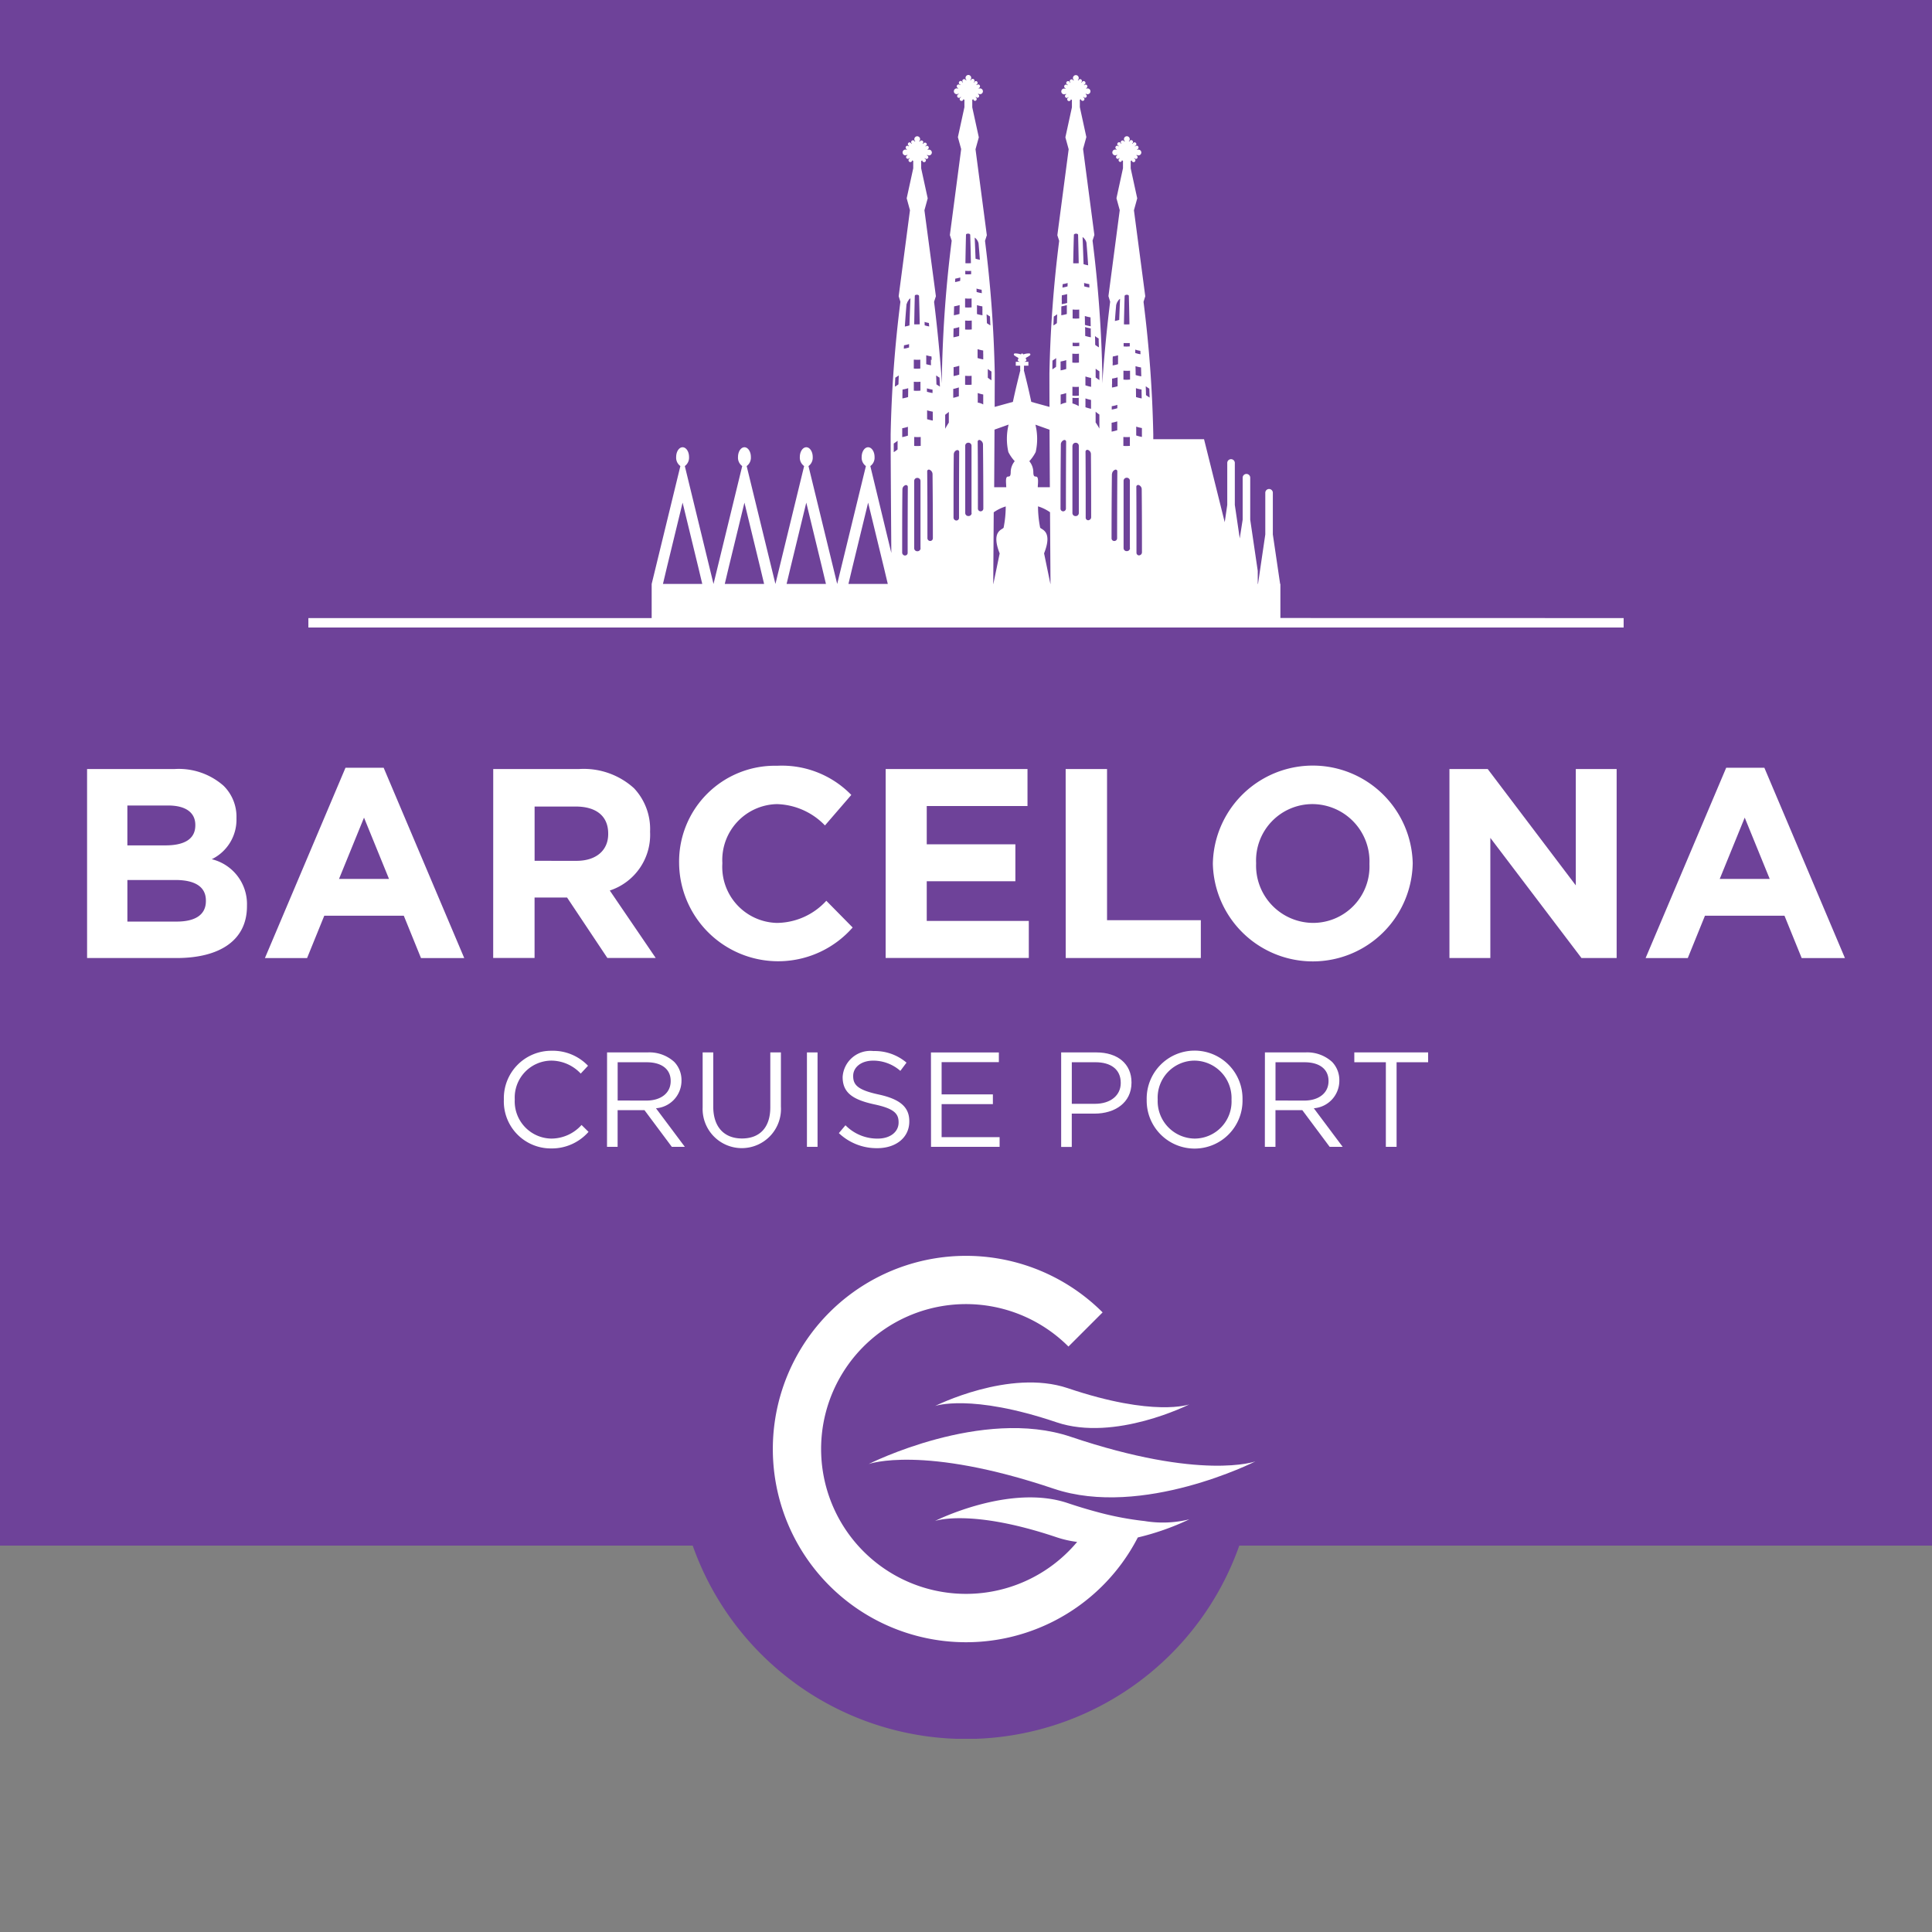 <?xml version="1.0" encoding="UTF-8"?> <svg xmlns="http://www.w3.org/2000/svg" xmlns:xlink="http://www.w3.org/1999/xlink" width="106" height="106" viewBox="0 0 106 106"><rect x="0" y="0" width="106" height="106" fill="#808080" stroke="none"/><defs><clipPath id="clip-path"><rect id="Rectangle_51015" data-name="Rectangle 51015" width="106" height="95.399" fill="none"></rect></clipPath></defs><g id="Group_224193" data-name="Group 224193" transform="translate(7636 576)"><g id="Group_224192" data-name="Group 224192" transform="translate(626 14)"><g id="Group_224191" data-name="Group 224191" transform="translate(-8262 -590)"><g id="Group_224190" data-name="Group 224190" clip-path="url(#clip-path)"><path id="Path_157367" data-name="Path 157367" d="M106,0H0V84.8H38.006a15.9,15.9,0,0,0,29.988,0H106Z" fill="#6e4299"></path><path id="Path_157368" data-name="Path 157368" d="M179.77,297.437s6.208-3.132,11.071-1.492c7.195,2.426,10.137,1.352,10.137,1.352s-6.2,3.137-11.06,1.5c-7.195-2.426-10.148-1.358-10.148-1.358" transform="translate(-132.099 -217.117)" fill="#fff"></path><path id="Path_157369" data-name="Path 157369" d="M193.445,287.325s4.085-2.06,7.285-.982c4.734,1.6,6.67.89,6.67.89s-4.079,2.064-7.278.985c-4.735-1.6-6.678-.894-6.678-.894" transform="translate(-142.147 -210.181)" fill="#fff"></path><path id="Path_157370" data-name="Path 157370" d="M180.327,274.379a17.071,17.071,0,0,1-2.672-.51c-.488-.131-1.014-.288-1.581-.479-3.2-1.08-7.285.982-7.285.982s1.943-.7,6.678.894a5.834,5.834,0,0,0,1.123.254,7.949,7.949,0,1,1-.477-10.719l1.874-1.874a10.6,10.6,0,1,0,1.931,12.349,14.222,14.222,0,0,0,2.828-.995,6.094,6.094,0,0,1-2.418.1" transform="translate(-117.492 -190.922)" fill="#fff"></path><path id="Path_157371" data-name="Path 157371" d="M22.851,165.2H20.228v2.281h2.7c1,0,1.607-.355,1.607-1.126v-.03c0-.7-.516-1.126-1.68-1.126m1.1-3.021c0-.681-.53-1.066-1.488-1.066h-2.24V163.3h2.093c1,0,1.635-.325,1.635-1.1Zm-5.939-3.066h4.79a3.715,3.715,0,0,1,2.7.918,2.383,2.383,0,0,1,.707,1.762v.03a2.413,2.413,0,0,1-1.355,2.237,2.533,2.533,0,0,1,1.931,2.548v.03c0,1.9-1.533,2.844-3.862,2.844H18.017Z" transform="translate(-13.239 -116.918)" fill="#fff"></path><path id="Path_157372" data-name="Path 157372" d="M61.619,164.935l-1.371-3.363-1.371,3.363Zm-2.387-6.1h2.093l4.422,10.443H63.374l-.944-2.325H58.068l-.944,2.325H54.811Z" transform="translate(-40.276 -116.713)" fill="#fff"></path><path id="Path_157373" data-name="Path 157373" d="M106.618,164.147c1.1,0,1.739-.593,1.739-1.467v-.03c0-.977-.679-1.482-1.783-1.482h-2.255v2.978Zm-4.569-5.037h4.716a4.1,4.1,0,0,1,3.006,1.052,3.264,3.264,0,0,1,.884,2.37v.03a3.218,3.218,0,0,1-2.211,3.214l2.52,3.7h-2.653l-2.211-3.317h-1.783v3.317h-2.27Z" transform="translate(-74.988 -116.917)" fill="#fff"></path><path id="Path_157374" data-name="Path 157374" d="M140.509,163.832v-.03a5.256,5.256,0,0,1,5.379-5.362,5.309,5.309,0,0,1,4.068,1.6l-1.445,1.674a3.8,3.8,0,0,0-2.638-1.17,3.066,3.066,0,0,0-2.992,3.229v.03a3.073,3.073,0,0,0,2.992,3.259,3.712,3.712,0,0,0,2.712-1.215l1.445,1.466a5.435,5.435,0,0,1-9.521-3.481" transform="translate(-103.249 -116.426)" fill="#fff"></path><path id="Path_157375" data-name="Path 157375" d="M183.247,159.111h7.781v2.029H185.5v2.1h4.863v2.029H185.5v2.177h5.6v2.03h-7.855Z" transform="translate(-134.654 -116.918)" fill="#fff"></path><path id="Path_157376" data-name="Path 157376" d="M220.484,159.111h2.27v8.294H227.9v2.075h-7.413Z" transform="translate(-162.016 -116.918)" fill="#fff"></path><path id="Path_157377" data-name="Path 157377" d="M259.532,163.832v-.03a3.143,3.143,0,0,0-3.124-3.259,3.094,3.094,0,0,0-3.095,3.229v.03a3.143,3.143,0,0,0,3.124,3.259,3.093,3.093,0,0,0,3.094-3.229m-8.591,0v-.03a5.484,5.484,0,0,1,10.965-.03v.03a5.484,5.484,0,0,1-10.965.03" transform="translate(-184.396 -116.426)" fill="#fff"></path><path id="Path_157378" data-name="Path 157378" d="M299.9,159.111H302l4.833,6.384v-6.384h2.241V169.48h-1.93l-5-6.592v6.592H299.9Z" transform="translate(-220.376 -116.918)" fill="#fff"></path><path id="Path_157379" data-name="Path 157379" d="M347.283,164.935l-1.371-3.363-1.371,3.363Zm-2.387-6.1h2.093l4.421,10.443h-2.373l-.944-2.325h-4.362l-.943,2.325h-2.314Z" transform="translate(-250.187 -116.713)" fill="#fff"></path><path id="Path_157380" data-name="Path 157380" d="M104.248,220.1v-.015a2.6,2.6,0,0,1,2.606-2.679,2.674,2.674,0,0,1,2.011.822l-.4.429a2.233,2.233,0,0,0-1.62-.711,2.027,2.027,0,0,0-2,2.124v.015a2.04,2.04,0,0,0,2,2.139,2.233,2.233,0,0,0,1.665-.747l.383.378a2.679,2.679,0,0,1-2.062.909,2.577,2.577,0,0,1-2.584-2.664" transform="translate(-76.603 -159.755)" fill="#fff"></path><path id="Path_157381" data-name="Path 157381" d="M127.768,220.386c.773,0,1.325-.4,1.325-1.065v-.015c0-.636-.486-1.022-1.318-1.022h-1.591v2.1Zm-2.165-2.642h2.217a2.03,2.03,0,0,1,1.466.518,1.433,1.433,0,0,1,.4,1.021v.015a1.514,1.514,0,0,1-1.4,1.51l1.583,2.116h-.714l-1.5-2.012h-1.473v2.012H125.6Z" transform="translate(-92.296 -160.003)" fill="#fff"></path><path id="Path_157382" data-name="Path 157382" d="M145.377,220.754v-3.013h.582v2.976c0,1.117.6,1.746,1.576,1.746.95,0,1.554-.576,1.554-1.709v-3.013h.582v2.968a2.15,2.15,0,1,1-4.294.045" transform="translate(-106.826 -160)" fill="#fff"></path><rect id="Rectangle_51014" data-name="Rectangle 51014" width="0.582" height="5.181" transform="translate(44.273 57.741)" fill="#fff"></rect><path id="Path_157383" data-name="Path 157383" d="M173.564,221.963l.361-.429a2.448,2.448,0,0,0,1.767.732c.692,0,1.148-.37,1.148-.881v-.015c0-.481-.258-.755-1.34-.984-1.185-.259-1.73-.644-1.73-1.495v-.016a1.525,1.525,0,0,1,1.693-1.413,2.681,2.681,0,0,1,1.811.636l-.338.452a2.259,2.259,0,0,0-1.488-.562c-.671,0-1.1.371-1.1.836v.015c0,.488.265.762,1.4,1.007,1.149.251,1.679.673,1.679,1.465v.015c0,.888-.737,1.465-1.761,1.465a3.009,3.009,0,0,1-2.106-.828" transform="translate(-127.538 -159.796)" fill="#fff"></path><path id="Path_157384" data-name="Path 157384" d="M192.615,217.744h3.726v.533H193.2v1.769h2.813v.533H193.2v1.813h3.182v.533h-3.763Z" transform="translate(-141.538 -160.002)" fill="#fff"></path><path id="Path_157385" data-name="Path 157385" d="M221.409,220.564c.855,0,1.414-.46,1.414-1.14v-.015c0-.74-.553-1.126-1.385-1.126h-1.3v2.28Zm-1.855-2.82h1.93c1.163,0,1.929.622,1.929,1.643v.015c0,1.117-.928,1.7-2.025,1.7h-1.252v1.828h-.582Z" transform="translate(-161.333 -160.003)" fill="#fff"></path><path id="Path_157386" data-name="Path 157386" d="M241.9,220.1v-.015a2.055,2.055,0,0,0-2.033-2.139,2.031,2.031,0,0,0-2.018,2.124v.015a2.056,2.056,0,0,0,2.033,2.139A2.031,2.031,0,0,0,241.9,220.1m-4.654,0v-.015a2.629,2.629,0,1,1,5.257-.015v.015a2.629,2.629,0,1,1-5.257.015" transform="translate(-174.332 -159.755)" fill="#fff"></path><path id="Path_157387" data-name="Path 157387" d="M263.875,220.386c.773,0,1.325-.4,1.325-1.065v-.015c0-.636-.486-1.022-1.318-1.022h-1.591v2.1Zm-2.165-2.642h2.217a2.029,2.029,0,0,1,1.466.518,1.433,1.433,0,0,1,.4,1.021v.015a1.514,1.514,0,0,1-1.4,1.51l1.583,2.116h-.714l-1.5-2.012h-1.473v2.012h-.582Z" transform="translate(-192.31 -160.003)" fill="#fff"></path><path id="Path_157388" data-name="Path 157388" d="M281.937,218.285h-1.731v-.54h4.05v.54h-1.731v4.641h-.589Z" transform="translate(-205.901 -160.004)" fill="#fff"></path><path id="Path_157389" data-name="Path 157389" d="M83.465,42.577l.867-3.571.867,3.571.212.89H83.254Zm3.392,0,.868-3.571.867,3.571.212.89H86.646Zm3.394,0,.867-3.571.867,3.571.212.89H90.038Zm3.392,0,.868-3.571.867,3.571.212.89H93.431Zm2.278-6.818c.036-.023.072-.047.111-.075s.064-.047.095-.072c0,.159,0,.317,0,.476-.035.029-.072.058-.11.085l-.1.065c0-.16,0-.32,0-.48M96,32.151c.05-.029.1-.064.158-.1l.034-.024q-.009.243-.016.488l-.034.025c-.056.04-.112.075-.162.1q.009-.245.021-.491m.392,6.117a.244.244,0,0,1,.135-.206.116.116,0,0,1,.02-.009.1.1,0,0,1,.141.1c-.007,1.19-.01,2.421-.009,3.61a.142.142,0,0,1-.145.146l-.02,0a.164.164,0,0,1-.136-.163c0-1.144,0-2.328.013-3.472m.16-3.385c.049-.012.1-.026.142-.042,0,.162,0,.324,0,.486-.05.016-.1.031-.153.045s-.108.026-.159.036c0-.163,0-.325,0-.487.054-.01.112-.022.171-.037M96.4,32.8c.065-.01.136-.024.209-.043.035-.009.07-.019.1-.03q0,.243-.006.487c-.036.011-.072.023-.111.032-.071.018-.139.032-.2.043q0-.243.007-.488m.077-2.427c.062-.01.126-.024.195-.042l.086-.024c0,.062,0,.124,0,.186l-.086.024a1.924,1.924,0,0,1-.2.042c0-.062.005-.124.009-.186m.152-2.273a.483.483,0,0,1,.1-.2s0,0,0-.007a.018.018,0,0,0,0-.007c.013-.017.1-.112.1-.078q-.03.745-.054,1.475l-.089.025c-.056.014-.111.026-.163.036q.039-.616.093-1.241m.4,4.27c.056.005.114.008.174.008a1.888,1.888,0,0,0,.189-.009c0,.163,0,.326,0,.489-.06.005-.124.009-.19.009s-.119,0-.174-.008v-.489m.006-1.212c.054,0,.11.007.168.007s.125,0,.182-.008c0,.163,0,.326,0,.488-.058.005-.121.008-.186.008s-.117,0-.171-.007q0-.245,0-.489m.055-3.5c0-.049.075-.062.112-.062h.01c.038,0,.109.021.111.07q.023.785.037,1.552c-.05,0-.1.006-.156.006s-.1,0-.146-.005c.008-.515.019-1.034.032-1.561m.626,1.457c.051.013.1.024.15.033,0,.063.009.125.013.189-.053-.01-.109-.022-.167-.037l-.08-.023c0-.063-.005-.126-.007-.189.03.009.059.018.091.026m.259,2.049c0,.039,0,.078,0,.117,0,.063,0,.125.007.186a2.086,2.086,0,0,1-.219-.045L97.7,31.41l0-.186c0-.039,0-.078,0-.117,0-.062,0-.124,0-.186.024.007.05.015.076.021.074.019.146.034.212.044l.008.187m.049,1.819a2.043,2.043,0,0,1-.216-.045c-.031-.008-.062-.016-.092-.026,0-.062,0-.123,0-.185l.091.025a2.182,2.182,0,0,0,.217.045c0,.062,0,.124,0,.186m.013,1.209c0,.038,0,.077,0,.117,0,.062,0,.124,0,.185-.061-.01-.125-.024-.192-.041-.04-.011-.08-.022-.119-.034,0-.062,0-.123,0-.185,0-.038,0-.078,0-.117,0-.061,0-.123,0-.184.036.011.072.022.11.03.07.018.138.032.2.044,0,.061,0,.123,0,.185m-.129,6.908h-.02a.152.152,0,0,1-.143-.154c0-1.175,0-2.488-.013-3.665a.092.092,0,0,1,.14-.083l.02.01a.269.269,0,0,1,.133.215c.012,1.128.018,2.4.018,3.525a.148.148,0,0,1-.134.152m.345-9.061c.054.038.106.072.155.1q.012.246.021.492c-.05-.03-.1-.064-.159-.1l-.032-.023c-.005-.163-.01-.326-.016-.489l.03.023m.507,2.1c.056-.039.109-.081.159-.123,0,.2,0,.391,0,.588a3.893,3.893,0,0,0-.2.338q0-.385,0-.77l.047-.033m.425,2.195a.247.247,0,0,1,.134-.207l.021-.008a.1.1,0,0,1,.141.1c-.007,1.189-.01,2.42-.009,3.61a.141.141,0,0,1-.145.145l-.02,0a.162.162,0,0,1-.136-.162c0-1.144,0-2.329.013-3.472m.16-4.814c.049-.013.1-.027.142-.042,0,.161,0,.324,0,.486-.05.017-.1.032-.152.045s-.108.025-.159.035q0-.243,0-.487c.054-.01.112-.022.171-.037M99.2,29.449c.066-.011.136-.025.209-.045.035-.009.07-.019.1-.03,0,.162,0,.325-.006.488-.036.011-.073.022-.111.031a1.988,1.988,0,0,1-.2.043q0-.245.008-.488m.029-1.212q.1-.016.212-.044l.091-.025c0,.162-.006.324-.009.487l-.095.027c-.075.019-.147.034-.213.045q.007-.245.013-.489m.064-1.52c.059-.01.122-.024.187-.04l.087-.024c0,.062,0,.124-.005.186l-.086.024c-.067.018-.132.032-.192.042,0-.063.006-.125.01-.187m.542,2.3c.056,0,.113.007.173.007a1.89,1.89,0,0,0,.189-.009q0,.245,0,.489a1.9,1.9,0,0,1-.19.009c-.06,0-.119,0-.174-.007q0-.244,0-.489m.005-1.213c.054,0,.11.008.168.008s.125,0,.182-.009c0,.163,0,.326,0,.489-.059.005-.121.008-.186.008s-.117,0-.171-.007c0-.163,0-.326,0-.489m.016-1.515c.049,0,.1.006.152.006s.112,0,.164-.007c0,.062,0,.124,0,.186-.053,0-.109.007-.167.007s-.106,0-.155-.006c0-.062,0-.124,0-.186m.039-1.981c0-.048.075-.061.111-.062h.011c.038,0,.11.021.111.069.016.524.028,1.04.038,1.552-.05,0-.1.006-.156.006s-.1,0-.146-.005q.012-.772.032-1.561m.584.25.005.007a.017.017,0,0,0,0,.007.516.516,0,0,1,.1.21q.041.453.072.9c-.046-.009-.095-.02-.145-.032l-.092-.026q-.021-.569-.046-1.147c0-.032.087.066.1.084m.289,2.953a2.138,2.138,0,0,1-.211-.045l-.075-.021c0-.062,0-.124-.005-.186.025.007.05.015.076.021.072.019.142.033.207.043,0,.062.006.125.009.187m.033.91,0,.118c0,.062,0,.124.005.186a2.11,2.11,0,0,1-.221-.045l-.083-.023q0-.092,0-.185c0-.039,0-.078,0-.117,0-.063,0-.124,0-.186l.078.022c.077.02.151.035.219.045,0,.062,0,.124.006.186m.041,2.421c0,.039,0,.078,0,.117,0,.062,0,.124,0,.186-.061-.01-.125-.024-.192-.041l-.119-.034c0-.062,0-.124,0-.185,0-.039,0-.077,0-.117,0-.062,0-.123,0-.185.035.011.072.022.108.031.071.018.138.032.2.043,0,.062,0,.124,0,.185m-.3,2.148c.052.018.106.034.163.049s.095.023.139.031c0,.062,0,.124,0,.185v.117c0,.082,0,.163,0,.245a.775.775,0,0,0-.3-.1v-.229c0-.039,0-.078,0-.117Zm.174,6.49h-.021a.152.152,0,0,1-.143-.154c0-1.176,0-2.49-.012-3.665a.092.092,0,0,1,.139-.084l.02.01a.268.268,0,0,1,.132.215c.012,1.129.019,2.4.019,3.525a.148.148,0,0,1-.134.152m.344-10.791c.054.038.106.071.155.1.007.163.015.327.021.491-.05-.029-.1-.064-.159-.1l-.031-.023q-.008-.245-.017-.489l.03.024m.237,3.6c-.038-.023-.075-.048-.115-.077s-.058-.043-.086-.065c0-.159,0-.319,0-.478l.072.054c.045.032.087.06.128.085,0,.16,0,.321,0,.481m.125,7.243a2.312,2.312,0,0,1,.659-.322,6.084,6.084,0,0,1-.117,1.167c-.072.116-.7.179-.216,1.411l-.347,1.681h-.005c.008-1.25.018-2.6.026-3.937M101.445,35l.774-.276a3.272,3.272,0,0,0-.013,1.508,2.179,2.179,0,0,0,.348.5.957.957,0,0,0-.22.589c0,.533-.305-.073-.253.663,0,.055.007.113.009.176h-.663c.007-1.122.013-2.2.018-3.156m2.258,1.233a3.271,3.271,0,0,0-.013-1.508l.774.276c.005.957.011,2.034.018,3.156h-.663c0-.063.005-.121.009-.176.051-.736-.253-.13-.253-.663a.955.955,0,0,0-.22-.589,2.2,2.2,0,0,0,.348-.5m.814,7.237h-.005l-.347-1.681c.488-1.232-.144-1.295-.216-1.411a6.118,6.118,0,0,1-.117-1.167,2.312,2.312,0,0,1,.659.322Zm.11-12.258c.045-.027.092-.059.142-.093l.058-.043c0,.16,0,.32-.005.479-.023.018-.045.035-.069.051-.046.033-.09.062-.132.087,0-.16,0-.322.006-.482m.071-2.416c.049-.03.1-.063.155-.1l.031-.024q-.009.245-.017.489l-.031.023c-.056.04-.109.074-.159.1q.009-.246.021-.491m.385,7.014a.268.268,0,0,1,.133-.215l.02-.01a.092.092,0,0,1,.139.084c-.008,1.175-.012,2.489-.012,3.665a.152.152,0,0,1-.143.154H105.2a.147.147,0,0,1-.133-.152c0-1.129.006-2.4.018-3.525m.29-2.513c0,.076,0,.152,0,.229a.775.775,0,0,0-.3.1c0-.082,0-.163,0-.245v-.117c0-.061,0-.123,0-.185.045-.009.091-.019.139-.031s.111-.032.163-.049v.3Zm-.305-1.728v-.117c0-.062,0-.123,0-.185.059-.011.123-.024.189-.041.041-.01.082-.022.121-.035v.185c0,.039,0,.078,0,.117,0,.061,0,.123,0,.184-.043.014-.086.027-.131.038-.062.016-.121.029-.177.038Zm.04-3.025c0-.039,0-.078,0-.118,0-.062,0-.124.006-.186.068-.011.142-.025.219-.045l.078-.022c0,.062,0,.123,0,.186,0,.038,0,.077,0,.117,0,.062,0,.124,0,.185l-.083.023a2.167,2.167,0,0,1-.221.045c0-.062,0-.124.005-.186m.02-.607c0-.039,0-.078,0-.118,0-.062.005-.124.007-.186a2.124,2.124,0,0,0,.213-.045l.076-.021,0,.185c0,.039,0,.078,0,.117,0,.062,0,.124,0,.186l-.078.022c-.076.019-.15.034-.218.045,0-.062,0-.124.007-.186m.039-.912c.064-.01.131-.024.2-.042l.076-.022c0,.062,0,.125-.005.186l-.076.022c-.071.018-.14.032-.2.043,0-.062.006-.124.009-.187m.737,3.217c.06,0,.119,0,.174-.007v.186c-.056,0-.114.007-.174.007a1.84,1.84,0,0,1-.191-.009V30.23c.06.006.125.009.191.009m-.187-1.828a1.822,1.822,0,0,0,.187.009c.059,0,.117,0,.172-.007,0,.163,0,.325,0,.489-.056,0-.113.007-.173.007a1.879,1.879,0,0,1-.189-.009q0-.245,0-.489m.068-4.093c0-.048.073-.066.111-.069h.01c.037,0,.11.014.111.062q.021.79.034,1.561c-.048,0-.1.005-.146.005s-.107,0-.157-.006c.01-.512.023-1.028.038-1.552m.585.213.005.007,0,.006a.481.481,0,0,1,.1.2q.054.625.093,1.24c-.053-.008-.106-.021-.163-.036l-.089-.025q-.023-.73-.054-1.474c0-.035.088.06.1.078m.273,2.677q-.094-.016-.2-.042l-.086-.024c0-.062,0-.124-.005-.186l.086.024c.068.018.134.03.2.041Zm.066,2.124c-.065-.01-.136-.025-.209-.044-.035-.009-.069-.018-.1-.03q0-.243-.007-.487l.1.027a2.026,2.026,0,0,0,.212.045q.007.245.011.489m.01.605a2.02,2.02,0,0,1-.2-.043c-.038-.01-.075-.02-.112-.031q0-.245-.005-.488c.034.011.068.021.1.03.073.019.143.034.209.045q0,.243.007.488m.01,2.717c-.046-.009-.093-.019-.142-.032s-.113-.032-.167-.05c0-.162,0-.324,0-.486.05.016.1.032.156.046s.106.025.155.035c0,.162,0,.324,0,.487m-.309,1.12q0-.243,0-.485c.059.021.121.04.186.057l.12.028c0,.161,0,.323,0,.486l-.105-.025c-.069-.018-.135-.038-.2-.06m.177,6.2-.021,0a.141.141,0,0,1-.144-.145c0-1.19,0-2.421-.009-3.61a.1.1,0,0,1,.141-.1l.02.008a.245.245,0,0,1,.135.207c.01,1.143.014,2.328.013,3.472a.163.163,0,0,1-.136.162M107,29.9a1.879,1.879,0,0,0,.16.1c0,.162.009.324.012.486a1.713,1.713,0,0,1-.155-.1l-.048-.035q0-.242-.01-.484l.041.03m.2,2.385c-.038-.024-.076-.049-.115-.077s-.062-.045-.091-.068q0-.239,0-.479c.025.02.05.039.077.058.045.032.087.06.128.085q0,.239,0,.481m0,2.661a3.714,3.714,0,0,0-.206-.338c0-.2,0-.391,0-.588.05.042.1.084.158.123l.048.033q0,.386,0,.77m.229,2.585,0,.006v0l0,0m.465-.1a.265.265,0,0,1,.132-.215l.02-.01a.091.091,0,0,1,.139.083c-.008,1.176-.012,2.49-.012,3.665a.152.152,0,0,1-.143.154H108a.147.147,0,0,1-.133-.152c0-1.129.006-2.4.019-3.525m-.016-2.511v-.3c.06-.01.124-.024.189-.04l.121-.035c0,.061,0,.123,0,.184,0,.039,0,.078,0,.117,0,.062,0,.123,0,.185-.043.013-.086.026-.132.037-.061.017-.12.029-.177.039,0-.062,0-.124,0-.186m.006-1.208a2.1,2.1,0,0,0,.207-.044l.1-.03c0,.061,0,.123,0,.185l-.107.03a2.043,2.043,0,0,1-.2.043c0-.061,0-.123,0-.185m.018-1.21c0-.039,0-.078,0-.118,0-.062,0-.124,0-.186a2.11,2.11,0,0,0,.221-.045l.083-.023c0,.062,0,.124,0,.185l0,.117c0,.062,0,.124,0,.186l-.089.025a2.08,2.08,0,0,1-.219.045c0-.063,0-.124,0-.186m.036-1.214c0-.038,0-.078,0-.117,0-.062.005-.125.008-.187.066-.01.137-.025.212-.044l.076-.021c0,.062,0,.124,0,.186,0,.039,0,.078,0,.117,0,.062,0,.124,0,.186l-.078.022a2.055,2.055,0,0,1-.218.045c0-.062,0-.124.007-.186m.194-3.149a.525.525,0,0,1,.1-.21l0-.007.005-.007c.012-.018.1-.116.1-.085-.018.386-.032.769-.046,1.147l-.093.026c-.05.013-.1.024-.144.033q.031-.446.072-.9m.4,3.626c.059.005.121.008.187.008s.117,0,.172-.007c0,.163,0,.326,0,.489-.056,0-.113.008-.173.008s-.129,0-.189-.009q0-.245,0-.489m.013-1.515.334,0c0,.061,0,.123,0,.185-.053,0-.107.007-.162.007s-.119,0-.175-.008c0-.062,0-.124,0-.186m.055-2.578c0-.049.072-.067.11-.07h.011c.037,0,.11.013.111.062.014.527.024,1.046.033,1.561-.047,0-.1.005-.146.005s-.106,0-.157-.006q.016-.768.038-1.552m.663,2.965a1.905,1.905,0,0,0,.2.042l.008.187c-.065-.01-.133-.024-.2-.043l-.087-.024c0-.062,0-.124,0-.187l.087.025m.248,1.442a2.065,2.065,0,0,1-.213-.044c-.032-.008-.064-.018-.1-.027,0-.162-.006-.325-.009-.488l.092.026c.074.019.145.033.211.044q.008.244.014.489m.023,1.211c-.064-.011-.132-.025-.2-.043-.038-.01-.075-.021-.112-.032q0-.243-.005-.487c.034.01.069.021.1.03a2.124,2.124,0,0,0,.209.043c0,.163.005.326.007.488m.011,2.114c-.051-.01-.1-.022-.159-.036s-.1-.029-.152-.045c0-.162,0-.324,0-.486.045.016.093.03.141.042s.118.028.172.037c0,.162,0,.324,0,.487m-.133,6.5-.021,0a.143.143,0,0,1-.145-.146c0-1.189,0-2.42-.008-3.61a.1.1,0,0,1,.141-.1.125.125,0,0,1,.02.009.244.244,0,0,1,.135.206c.011,1.144.014,2.328.013,3.472a.164.164,0,0,1-.136.163m.378-9.249a1.831,1.831,0,0,0,.162.106c.005.162.011.325.016.488-.051-.03-.1-.065-.161-.106l-.038-.028c0-.162-.009-.324-.013-.486l.035.025m-.9,8.859a.167.167,0,0,1-.161.163h-.03a.166.166,0,0,1-.16-.163c0-1.2,0-2.492,0-3.7a.17.17,0,0,1,.158-.163h.029a.164.164,0,0,1,.158.16c0,1.206,0,2.495,0,3.7M108.7,35.9c-.064,0-.126,0-.185-.008,0-.164,0-.327,0-.489.059.005.121.008.187.008s.115,0,.17-.007q0,.245,0,.489c-.054,0-.111.007-.168.007m-2.8-4.569c-.066,0-.129,0-.189-.009,0-.164,0-.327,0-.489.06.005.124.009.19.009s.117,0,.173-.008c0,.163,0,.326,0,.489-.055.005-.112.008-.172.008m-.181,4.554a.169.169,0,0,1,.158-.163h.03a.164.164,0,0,1,.158.159c0,1.206,0,2.494,0,3.7a.167.167,0,0,1-.161.163h-.03a.166.166,0,0,1-.16-.163c0-1.2,0-2.492,0-3.7m.346-2.624c0,.151,0,.3,0,.453a1.461,1.461,0,0,0-.345-.147c0-.1,0-.206,0-.308.058.005.119.009.182.009s.112,0,.165-.007m-.165-.111c-.064,0-.125,0-.183-.008,0-.164,0-.327,0-.489.059.005.12.008.185.008s.114,0,.168-.007c0,.163,0,.325,0,.489-.054,0-.109.007-.167.007m-5.714,6.432a.166.166,0,0,1-.16.163H100a.166.166,0,0,1-.161-.163c0-1.207,0-2.495,0-3.7a.163.163,0,0,1,.158-.159h.03a.168.168,0,0,1,.157.163c0,1.205,0,2.492,0,3.7m-.184-7.038c-.058,0-.114,0-.168-.007,0-.164,0-.327,0-.489.054,0,.112.007.17.007s.127,0,.187-.008q0,.244,0,.489c-.058.005-.12.009-.185.009m-.516.625c-.059.02-.12.038-.182.055-.043.011-.084.021-.125.029q0-.243,0-.486c.044-.008.091-.018.138-.032s.116-.032.17-.051v.485m-2.1,8.34a.167.167,0,0,1-.161.163H97.2a.166.166,0,0,1-.161-.163c0-1.206,0-2.495,0-3.7a.164.164,0,0,1,.158-.16h.03a.169.169,0,0,1,.157.163c0,1.205,0,2.492,0,3.7M97.208,35.9c-.059,0-.114,0-.168-.007,0-.163,0-.326,0-.489.054,0,.111.007.17.007s.127,0,.186-.008c0,.162,0,.325,0,.489-.058.005-.12.008-.185.008m19.919,9.436V43.467h-.014l-.4-2.715a.172.172,0,0,1,0-.03V38.465a.207.207,0,1,0-.414,0v2.257a.171.171,0,0,1,0,.03l-.4,2.715h-.014v-.715l-.413-2.811c0-.01,0-.02,0-.03V37.654a.208.208,0,1,0-.415,0v2.257c0,.01,0,.021,0,.03L114.9,40.97l-.27-1.839a.169.169,0,0,1,0-.03V36.844a.208.208,0,1,0-.415,0V39.1a.171.171,0,0,1,0,.03l-.139.951-1.135-4.555h-2.785V35.26a68.573,68.573,0,0,0-.535-7.27l.095-.307-.621-4.717.18-.654-.358-1.645v-.407c.02-.01.04-.021.059-.032a.1.1,0,1,0,.124-.1l.027-.028a.1.1,0,0,0,.073.05.1.1,0,0,0,.031-.194c.006-.01.011-.022.018-.033a.152.152,0,0,0,.092.032.159.159,0,0,0,0-.318.146.146,0,0,0-.064.014c0-.01-.008-.02-.012-.03a.1.1,0,1,0-.1-.155l-.024-.029a.1.1,0,1,0-.112-.11L109,19.3a.1.1,0,1,0-.154-.1l-.037-.016a.159.159,0,1,0-.206,0l-.037.016a.1.1,0,0,0-.193.021.1.1,0,0,0,.037.077l-.029.024a.1.1,0,1,0-.112.11l-.024.029a.1.1,0,0,0-.078-.038.1.1,0,0,0-.021.194.222.222,0,0,0-.012.03.15.15,0,0,0-.065-.014.159.159,0,0,0,0,.318.156.156,0,0,0,.093-.032l.017.033a.1.1,0,0,0,.031.194.1.1,0,0,0,.073-.05l.028.028a.1.1,0,0,0,.038.191.1.1,0,0,0,.085-.094.621.621,0,0,0,.06.032v.407l-.358,1.645.18.654-.62,4.717.094.307s-.276,2.121-.431,4.483c0-.216,0-.407,0-.569a68.54,68.54,0,0,0-.535-7.269l.1-.307-.62-4.718.18-.654-.358-1.645V16.9a.557.557,0,0,0,.059-.032.1.1,0,0,0,.086.095.1.1,0,0,0,.108-.085.1.1,0,0,0-.071-.106.387.387,0,0,0,.027-.028.1.1,0,0,0,.073.05.1.1,0,0,0,.032-.194c.006-.011.012-.022.017-.032a.155.155,0,0,0,.093.03.159.159,0,0,0,0-.318.161.161,0,0,0-.065.014l-.012-.03a.1.1,0,0,0-.022-.194.1.1,0,0,0-.077.038l-.025-.03a.1.1,0,1,0-.112-.109l-.03-.024a.1.1,0,0,0-.059-.175.1.1,0,0,0-.1.077l-.037-.016a.159.159,0,1,0-.206,0l-.038.016a.1.1,0,0,0-.193.022.1.1,0,0,0,.038.077l-.03.024a.1.1,0,1,0-.112.109l-.024.03a.1.1,0,0,0-.078-.038.1.1,0,0,0-.1.1.1.1,0,0,0,.077.1.238.238,0,0,0-.012.03.165.165,0,0,0-.065-.014.159.159,0,0,0,0,.318.157.157,0,0,0,.093-.03.273.273,0,0,0,.017.032.1.1,0,0,0,.031.194.1.1,0,0,0,.074-.05.387.387,0,0,0,.027.028.1.1,0,1,0,.123.1.556.556,0,0,0,.059.032v.408l-.358,1.645.18.654-.621,4.718.1.307a68.54,68.54,0,0,0-.535,7.269c0,.433,0,1.067.005,1.842l-1-.276c-.144-.685-.305-1.335-.409-1.741h.009v-.244h.242v-.214h-.242a.184.184,0,0,0,.106-.046.056.056,0,0,0,.006-.094.059.059,0,0,1,.02-.093,1.3,1.3,0,0,0,.2-.125.059.059,0,0,0-.031-.1.909.909,0,0,0-.346.055.06.06,0,0,0-.119,0,.9.9,0,0,0-.346-.055.059.059,0,0,0-.03.1,1.271,1.271,0,0,0,.2.125.06.06,0,0,1,.019.093c-.025.028-.038.062.005.094a.187.187,0,0,0,.107.046h-.242v.214h.242v.244h.009c-.1.406-.265,1.056-.409,1.741l-1,.276c0-.775.005-1.41.005-1.842a68.54,68.54,0,0,0-.535-7.269l.1-.307-.621-4.718.181-.654-.359-1.645V16.9a.423.423,0,0,0,.059-.032.1.1,0,0,0,.086.095.1.1,0,0,0,.038-.192.388.388,0,0,0,.027-.028.1.1,0,0,0,.073.05.1.1,0,0,0,.031-.194l.018-.032a.156.156,0,0,0,.093.03.159.159,0,0,0,0-.318.163.163,0,0,0-.065.014c0-.01-.008-.02-.012-.03a.1.1,0,0,0,.077-.1.1.1,0,0,0-.1-.1.1.1,0,0,0-.077.038l-.025-.03a.1.1,0,0,0-.015-.194.1.1,0,0,0-.1.085l-.029-.024a.1.1,0,1,0-.155-.1l-.038-.016a.159.159,0,0,0-.1-.28.159.159,0,0,0-.1.28l-.037.016a.1.1,0,0,0-.194.022.1.1,0,0,0,.038.077l-.03.024a.1.1,0,1,0-.111.109l-.025.03a.1.1,0,0,0-.078-.038.1.1,0,0,0-.1.1.1.1,0,0,0,.076.1c0,.01-.009.02-.012.03a.161.161,0,0,0-.064-.014.159.159,0,0,0,0,.318.155.155,0,0,0,.092-.03l.018.032a.1.1,0,1,0,.1.144.388.388,0,0,0,.027.028.1.1,0,1,0,.124.1.556.556,0,0,0,.059.032v.408l-.358,1.645.18.654-.62,4.718.1.307a68.54,68.54,0,0,0-.535,7.269c0,.162,0,.353,0,.569-.156-2.362-.432-4.483-.432-4.483l.1-.307L97.6,22.966l.18-.654-.358-1.645v-.407a.652.652,0,0,0,.06-.032.1.1,0,1,0,.123-.1l.028-.028a.1.1,0,0,0,.072.05.1.1,0,0,0,.109-.086.1.1,0,0,0-.077-.107c.006-.01.012-.022.018-.033a.156.156,0,0,0,.093.032.159.159,0,0,0,0-.318.149.149,0,0,0-.065.014c0-.01-.008-.02-.012-.03a.1.1,0,0,0-.021-.194.1.1,0,0,0-.078.038l-.024-.029a.1.1,0,0,0,.082-.1.1.1,0,0,0-.194-.013L97.5,19.3a.1.1,0,0,0,.038-.077.1.1,0,0,0-.193-.021l-.037-.016a.159.159,0,1,0-.206,0l-.037.016a.1.1,0,0,0-.1-.077.1.1,0,0,0-.059.175l-.03.024a.1.1,0,0,0-.1-.085.1.1,0,0,0-.015.194l-.025.029a.1.1,0,0,0-.077-.038.1.1,0,0,0-.021.194c0,.011-.009.02-.012.03a.15.15,0,0,0-.065-.014.159.159,0,0,0,0,.318.161.161,0,0,0,.094-.032.242.242,0,0,0,.017.033.1.1,0,0,0-.078.107.1.1,0,0,0,.182.037l.027.028a.1.1,0,1,0,.124.1.638.638,0,0,0,.059.032v.407l-.359,1.645.18.654-.62,4.717.095.307a68.573,68.573,0,0,0-.535,7.27c0,1.248.017,3.837.037,6.512L94.632,37a.567.567,0,0,0,.232-.5c0-.294-.159-.532-.353-.532s-.354.238-.354.532a.567.567,0,0,0,.232.5l-1.575,6.469L91.239,37a.567.567,0,0,0,.232-.5c0-.294-.159-.532-.353-.532s-.354.238-.354.532A.568.568,0,0,0,91,37l-1.575,6.469L87.847,37a.569.569,0,0,0,.231-.5c0-.294-.159-.532-.353-.532s-.353.238-.353.532a.567.567,0,0,0,.231.5l-1.575,6.469L84.454,37a.569.569,0,0,0,.231-.5c0-.294-.158-.532-.353-.532s-.353.238-.353.532a.567.567,0,0,0,.231.5l-1.575,6.469V45.34H63.8v.518h72.163V45.34Z" transform="translate(-46.881 -11.429)" fill="#fff"></path></g></g></g><rect id="Rectangle_51016" data-name="Rectangle 51016" width="106" height="106" transform="translate(-7636 -576)" fill="none"></rect></g></svg> 